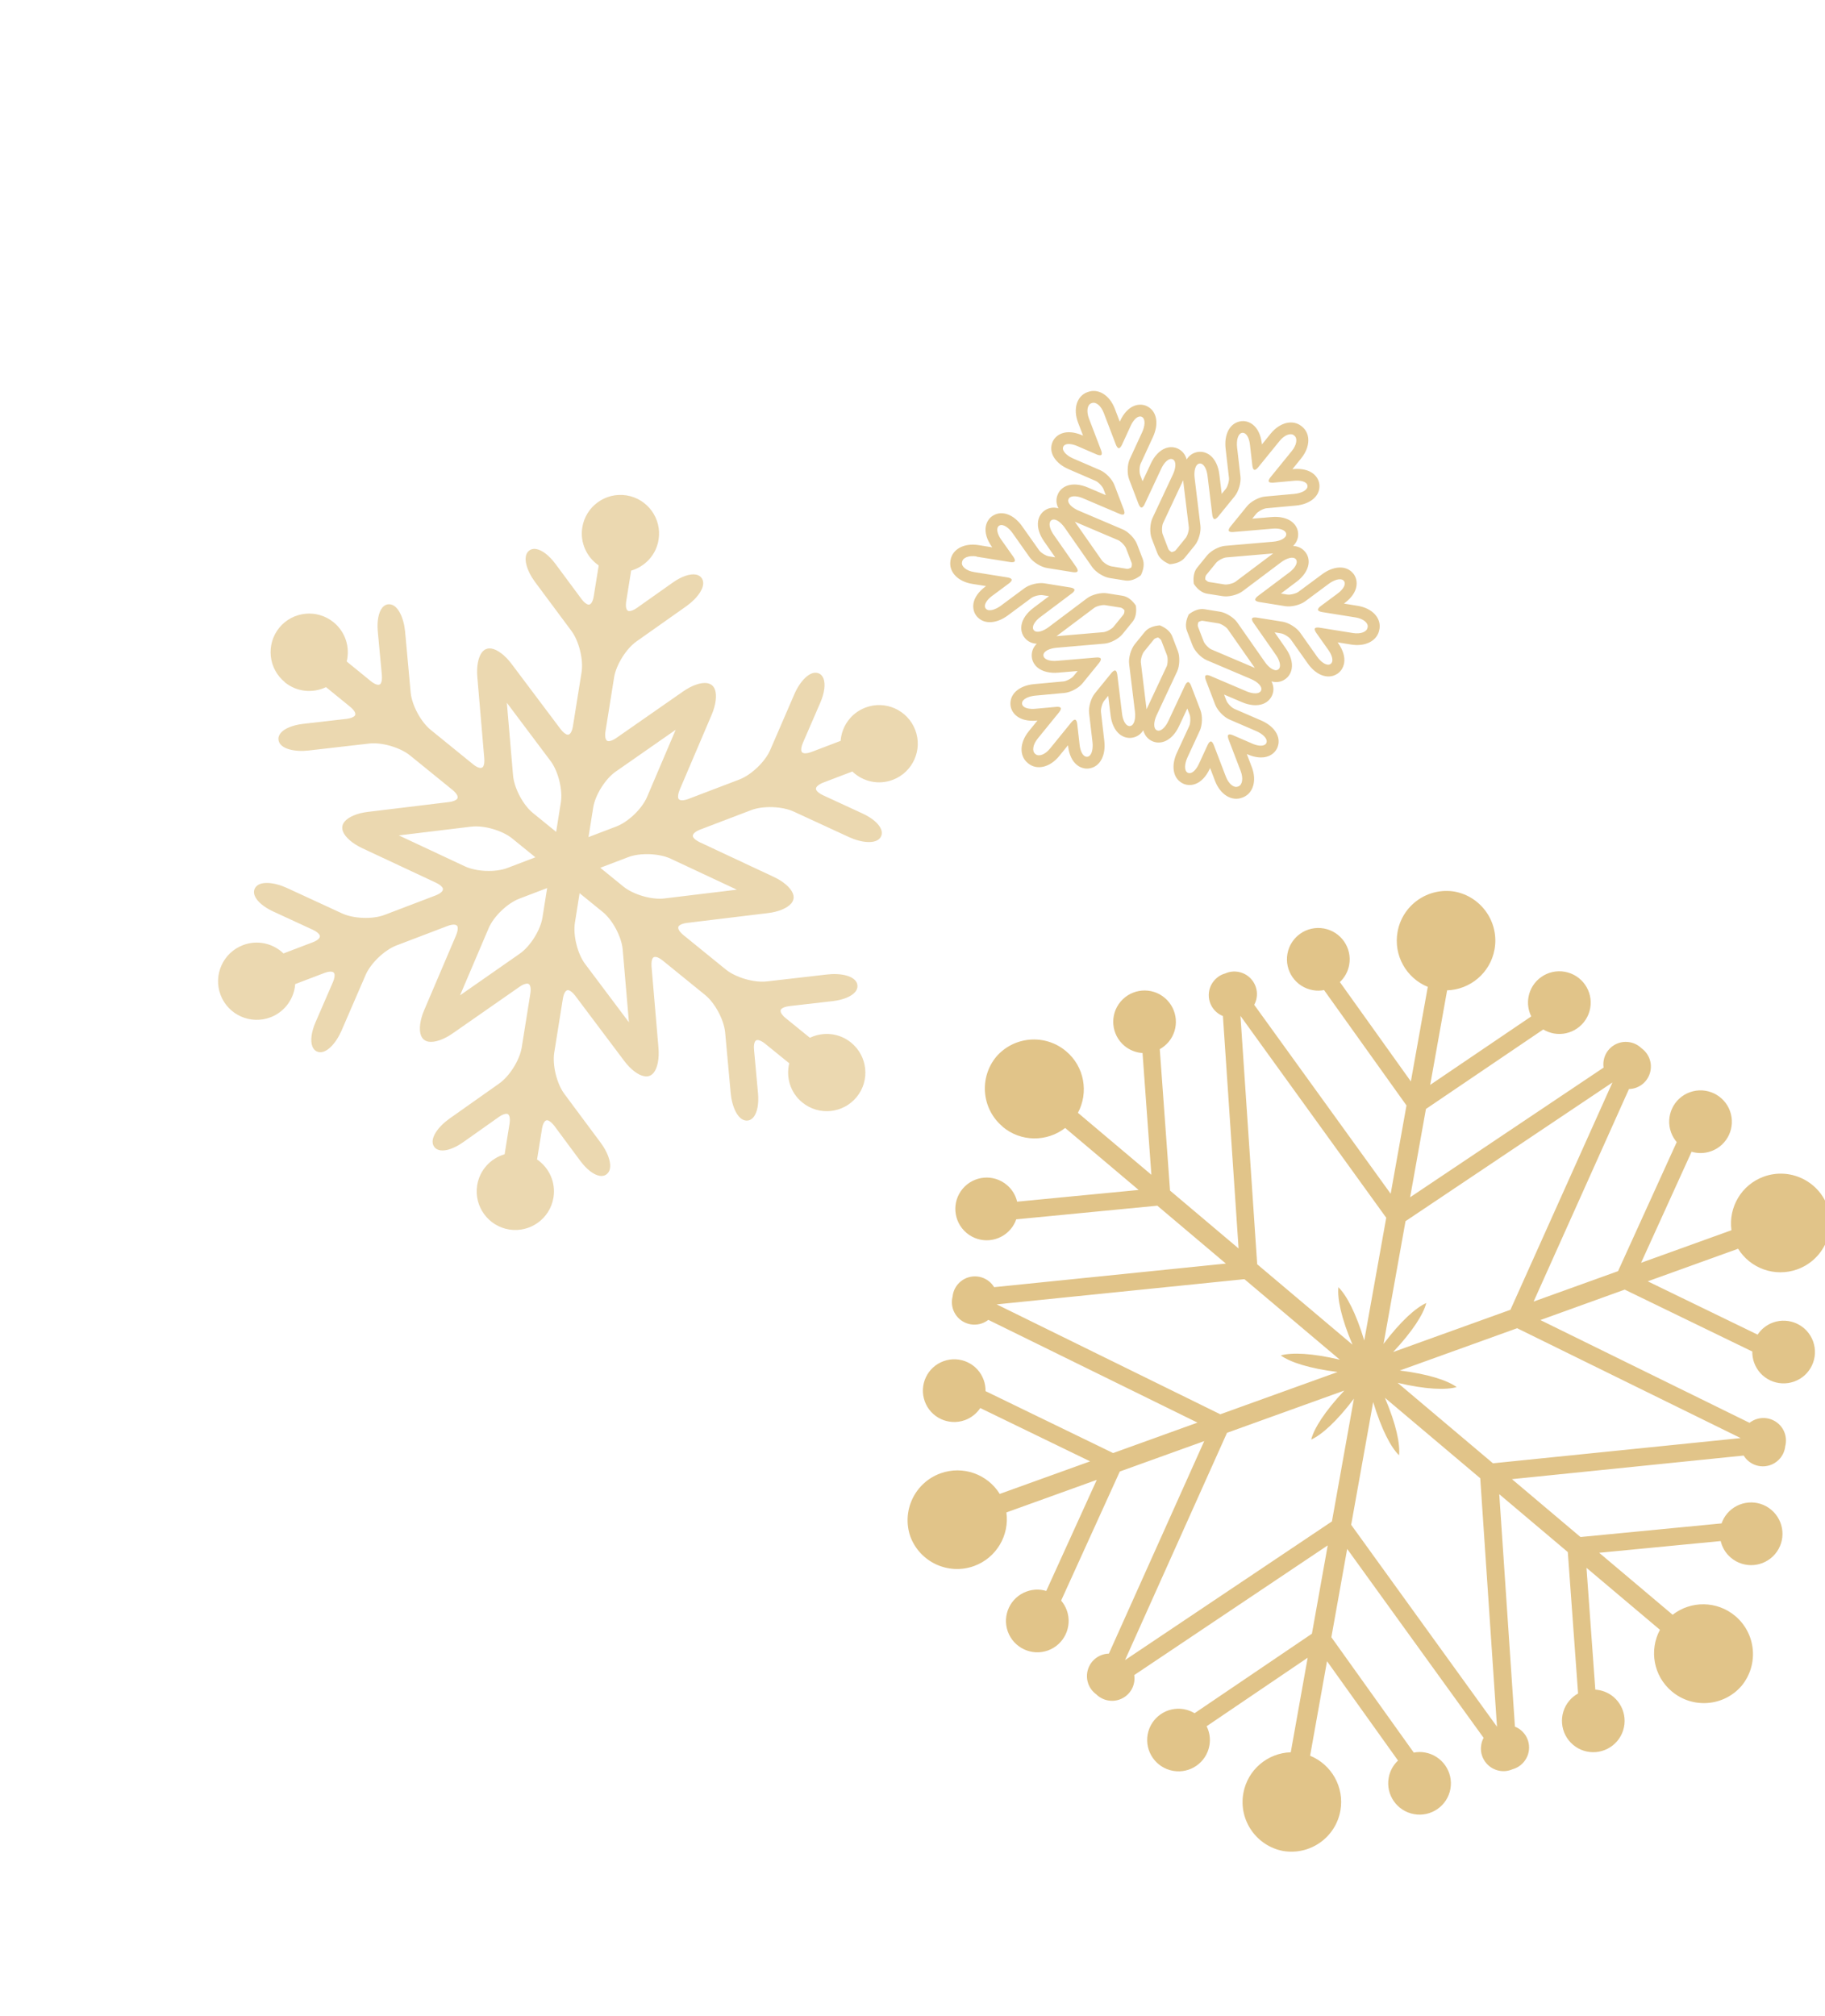 <svg width="249" height="275" viewBox="0 0 249 275" fill="none" xmlns="http://www.w3.org/2000/svg">
<g opacity="0.8">
<path opacity="0.8" d="M129.675 76.497C129.433 78.01 130.688 79.334 132.656 79.647L134.533 79.944L134.41 80.04C133.514 80.713 132.945 81.519 132.814 82.33C132.704 83.027 132.912 83.711 133.361 84.17C134.302 85.18 135.976 85.09 137.521 83.938L140.742 81.552C141.063 81.314 141.851 81.119 142.251 81.183L143.128 81.323L141.007 82.916C140.098 83.591 139.498 84.447 139.369 85.277C139.265 85.925 139.426 86.541 139.816 87.012C140.229 87.519 140.801 87.781 141.454 87.811C140.987 88.265 140.742 88.848 140.769 89.495C140.792 90.11 141.084 90.677 141.596 91.088C142.243 91.613 143.266 91.857 144.39 91.755L147.033 91.531L146.472 92.22C146.222 92.531 145.503 92.913 145.104 92.95L141.114 93.317C139.194 93.487 137.883 94.532 137.861 95.915C137.833 96.556 138.131 97.205 138.684 97.651C139.321 98.168 140.279 98.397 141.396 98.299L141.55 98.285L140.356 99.76C139.1 101.308 139.048 103.13 140.239 104.093C140.251 104.096 140.26 104.111 140.266 104.112C140.276 104.121 140.287 104.13 140.291 104.137C141.482 105.1 143.253 104.681 144.515 103.134L145.715 101.661L145.734 101.817C145.865 102.929 146.287 103.821 146.924 104.338C147.477 104.784 148.168 104.943 148.791 104.783C150.139 104.477 150.893 102.979 150.67 101.071L150.212 97.091C150.168 96.697 150.392 95.915 150.642 95.604L151.203 94.914L151.523 97.548C151.651 98.672 152.097 99.621 152.75 100.148C153.256 100.557 153.874 100.73 154.477 100.629C155.124 100.526 155.637 100.164 155.989 99.614C156.152 100.243 156.528 100.748 157.104 101.049C157.645 101.335 158.286 101.362 158.894 101.13C159.676 100.833 160.397 100.075 160.869 99.044L161.996 96.642L162.313 97.472C162.456 97.845 162.426 98.655 162.264 99.019L160.585 102.659C159.772 104.407 160.024 106.063 161.211 106.774C161.758 107.118 162.466 107.18 163.123 106.928C163.883 106.638 164.565 105.915 165.039 104.903L165.104 104.762L165.781 106.532C166.494 108.393 168.05 109.349 169.481 108.804C169.494 108.801 169.502 108.796 169.515 108.793C169.528 108.79 169.536 108.786 169.549 108.783C170.98 108.238 171.504 106.49 170.792 104.63L170.114 102.859L170.257 102.919C171.29 103.36 172.275 103.444 173.035 103.154C173.698 102.904 174.181 102.384 174.359 101.767C174.769 100.445 173.847 99.043 172.08 98.282L168.401 96.688C168.036 96.531 167.472 95.944 167.329 95.571L167.012 94.741L169.453 95.782C170.496 96.232 171.538 96.317 172.319 96.02C172.927 95.788 173.386 95.338 173.6 94.761C173.833 94.15 173.776 93.521 173.473 92.946C174.098 93.12 174.724 93.05 175.274 92.697C175.792 92.368 176.141 91.829 176.243 91.188C176.377 90.365 176.077 89.357 175.424 88.434L173.908 86.256L174.785 86.397C175.185 86.46 175.874 86.889 176.105 87.214L178.421 90.488C179.528 92.066 181.091 92.678 182.301 92.005C182.875 91.708 183.278 91.126 183.395 90.425C183.524 89.62 183.241 88.672 182.594 87.751L182.505 87.623L184.381 87.926C186.349 88.239 187.957 87.372 188.199 85.859C188.202 85.847 188.205 85.835 188.208 85.823C188.21 85.811 188.213 85.799 188.216 85.787C188.458 84.274 187.203 82.95 185.235 82.638L183.359 82.334L183.481 82.244C184.377 81.572 184.947 80.765 185.071 79.953C185.181 79.256 184.979 78.573 184.53 78.114C183.591 77.098 181.915 77.195 180.37 78.347L177.149 80.733C176.828 80.97 176.04 81.166 175.641 81.102L174.763 80.961L176.884 79.368C177.793 78.693 178.388 77.83 178.522 77.007C178.626 76.359 178.466 75.743 178.069 75.271C177.656 74.764 177.084 74.502 176.431 74.472C176.898 74.017 177.144 73.435 177.116 72.787C177.092 72.178 176.801 71.606 176.289 71.195C175.642 70.67 174.619 70.426 173.495 70.528L170.852 70.752L171.413 70.062C171.669 69.753 172.382 69.37 172.781 69.333L176.771 68.966C178.691 68.796 180.002 67.751 180.025 66.368C180.052 65.727 179.754 65.078 179.201 64.631C178.564 64.115 177.606 63.886 176.49 63.984L176.336 63.998L177.53 62.523C178.785 60.975 178.837 59.152 177.646 58.19C177.635 58.187 177.625 58.172 177.62 58.171C177.609 58.162 177.604 58.154 177.594 58.146C176.405 57.177 174.632 57.602 173.37 59.148L172.176 60.623L172.157 60.468C172.026 59.356 171.605 58.463 170.967 57.947C170.42 57.502 169.724 57.336 169.1 57.501C167.752 57.807 166.998 59.306 167.222 61.213L167.679 65.193C167.723 65.587 167.499 66.37 167.249 66.681L166.688 67.37L166.368 64.736C166.24 63.612 165.788 62.662 165.141 62.136C164.635 61.727 164.017 61.554 163.414 61.655C162.768 61.759 162.254 62.12 161.903 62.671C161.739 62.041 161.363 61.536 160.781 61.234C160.24 60.948 159.599 60.921 158.991 61.153C158.21 61.45 157.488 62.208 157.016 63.239L155.889 65.641L155.572 64.811C155.429 64.438 155.453 63.626 155.621 63.264L157.3 59.624C158.114 57.876 157.862 56.22 156.674 55.509C156.133 55.166 155.42 55.103 154.763 55.355C153.996 55.643 153.32 56.368 152.846 57.38L152.781 57.521L152.104 55.751C151.392 53.89 149.835 52.934 148.404 53.479C148.391 53.482 148.383 53.486 148.37 53.489C148.357 53.493 148.349 53.497 148.336 53.5C146.905 54.045 146.381 55.792 147.094 57.653L147.771 59.423L147.628 59.364C146.596 58.923 145.61 58.839 144.85 59.129C144.187 59.379 143.704 59.898 143.526 60.516C143.116 61.838 144.038 63.24 145.805 64.001L149.484 65.595C149.849 65.751 150.413 66.339 150.556 66.712L150.873 67.542L148.432 66.501C147.389 66.051 146.348 65.965 145.567 66.263C144.958 66.495 144.499 66.944 144.286 67.522C144.052 68.132 144.109 68.762 144.412 69.337C143.787 69.163 143.161 69.233 142.606 69.585C142.087 69.913 141.74 70.446 141.636 71.094C141.502 71.917 141.802 72.925 142.455 73.847L143.972 76.025L143.094 75.885C142.7 75.823 142.011 75.394 141.78 75.069L139.464 71.795C138.357 70.217 136.794 69.605 135.584 70.278C135.01 70.575 134.607 71.157 134.49 71.858C134.361 72.663 134.644 73.61 135.291 74.532L135.38 74.66L133.504 74.356C131.536 74.044 129.928 74.911 129.686 76.424C129.683 76.436 129.68 76.448 129.678 76.46C129.675 76.472 129.672 76.484 129.669 76.495L129.675 76.497ZM159.161 90.931L156.432 96.753L155.657 90.365C155.607 89.97 155.836 89.195 156.086 88.884L157.438 87.221C157.527 87.11 157.732 87.014 158.003 86.96C158.246 87.1 158.405 87.251 158.454 87.388L159.221 89.387C159.365 89.761 159.336 90.565 159.166 90.933L159.161 90.931ZM158.696 71.338L161.424 65.517L162.2 71.904C162.25 72.3 162.021 73.075 161.771 73.386L160.419 75.049C160.329 75.16 160.124 75.255 159.854 75.31C159.616 75.172 159.452 75.019 159.403 74.882L158.636 72.883C158.492 72.509 158.521 71.705 158.69 71.337L158.696 71.338ZM133.253 75.937L137.823 76.669C138.114 76.714 138.438 76.697 138.472 76.504C138.49 76.376 138.416 76.183 138.267 75.965L136.604 73.613C136.209 73.054 136.017 72.493 136.075 72.117C136.115 71.869 136.252 71.744 136.359 71.688C136.865 71.413 137.65 71.996 138.16 72.728L140.471 76.001C140.956 76.682 142.017 77.344 142.846 77.478L146.386 78.047C146.677 78.091 147.008 78.076 147.037 77.876C147.055 77.748 146.983 77.549 146.832 77.337L143.764 72.947C143.36 72.373 143.152 71.77 143.218 71.365C143.255 71.128 143.371 71.011 143.467 70.953C143.957 70.636 144.739 71.231 145.26 71.971L149.026 77.364C149.509 78.051 150.57 78.713 151.393 78.846C151.393 78.846 152.343 78.998 153.512 79.182C154.238 79.299 154.997 78.99 155.654 78.474C156.022 77.726 156.17 76.919 155.906 76.234C155.485 75.128 155.139 74.235 155.139 74.235C154.842 73.454 153.975 72.556 153.207 72.222L147.148 69.644C146.315 69.288 145.576 68.647 145.782 68.099C145.819 67.995 145.916 67.854 146.137 67.769C146.517 67.627 147.152 67.703 147.796 67.983L152.724 70.083C152.964 70.184 153.175 70.222 153.293 70.174C153.479 70.106 153.431 69.78 153.327 69.504L152.046 66.156C151.749 65.375 150.877 64.47 150.115 64.137L146.434 62.548C145.613 62.195 144.876 61.548 145.045 60.998C145.073 60.879 145.174 60.72 145.409 60.632C145.767 60.498 146.358 60.576 146.985 60.845L149.634 61.992C149.874 62.094 150.084 62.131 150.203 62.084C150.389 62.015 150.339 61.696 150.23 61.418L148.578 57.096C148.202 56.114 148.341 55.217 148.895 55.004C148.908 55.001 148.916 54.996 148.929 54.993C148.936 54.988 148.95 54.985 148.963 54.982C149.517 54.769 150.221 55.345 150.596 56.327L152.248 60.649C152.352 60.925 152.533 61.195 152.713 61.125C152.831 61.078 152.964 60.914 153.077 60.678L154.28 58.061C154.565 57.444 154.956 56.991 155.315 56.856C155.55 56.768 155.726 56.822 155.83 56.885C156.324 57.185 156.205 58.156 155.83 58.965L154.152 62.599C153.801 63.358 153.76 64.611 154.057 65.392L155.338 68.74C155.442 69.016 155.622 69.291 155.809 69.217C155.933 69.171 156.066 69.008 156.173 68.769L158.444 63.919C158.739 63.286 159.157 62.801 159.538 62.653C159.759 62.568 159.924 62.613 160.019 62.661C160.54 62.93 160.415 63.9 160.031 64.719L157.239 70.677C156.888 71.435 156.841 72.687 157.14 73.462C157.14 73.462 157.486 74.355 157.907 75.461C158.169 76.152 158.818 76.647 159.591 76.963C160.422 76.904 161.196 76.636 161.66 76.062C162.407 75.146 163.012 74.399 163.012 74.399C163.538 73.751 163.887 72.552 163.784 71.717L162.992 65.187C162.881 64.287 163.072 63.327 163.648 63.232C163.759 63.214 163.926 63.223 164.11 63.374C164.426 63.631 164.675 64.219 164.754 64.916L165.402 70.231C165.435 70.49 165.513 70.69 165.613 70.771C165.765 70.895 166.021 70.692 166.208 70.461L168.468 67.682C168.993 67.034 169.344 65.829 169.246 65.002L168.787 61.027C168.684 60.142 168.875 59.182 169.434 59.051C169.554 59.023 169.736 59.023 169.937 59.184C170.237 59.425 170.464 59.976 170.541 60.654L170.87 63.517C170.902 63.776 170.974 63.975 171.074 64.055C171.227 64.18 171.477 63.975 171.664 63.744L174.582 60.154C175.242 59.338 176.094 59.007 176.55 59.386C176.562 59.389 176.571 59.404 176.576 59.411L176.603 59.43C177.066 59.804 176.914 60.705 176.256 61.515L173.338 65.105C173.15 65.337 173.007 65.623 173.159 65.747C173.259 65.828 173.466 65.858 173.728 65.839L176.6 65.575C177.28 65.518 177.864 65.626 178.164 65.867C178.359 66.027 178.398 66.206 178.393 66.33C178.381 66.906 177.48 67.287 176.592 67.371L172.604 67.732C171.768 67.809 170.665 68.401 170.14 69.049L167.881 71.828C167.693 72.059 167.548 72.352 167.701 72.476C167.801 72.556 168.012 72.594 168.275 72.569L173.613 72.115C174.313 72.049 174.937 72.173 175.253 72.431C175.437 72.582 175.486 72.744 175.492 72.852C175.516 73.436 174.614 73.818 173.71 73.891L167.153 74.457C166.319 74.528 165.216 75.119 164.69 75.767C164.69 75.767 164.086 76.509 163.338 77.43C162.874 78.004 162.769 78.815 162.88 79.64C163.343 80.335 163.964 80.866 164.696 80.984C165.865 81.169 166.815 81.32 166.815 81.32C167.638 81.454 168.854 81.153 169.526 80.654L174.787 76.7C175.514 76.157 176.438 75.837 176.808 76.29C176.881 76.376 176.953 76.525 176.915 76.762C176.851 77.161 176.465 77.672 175.9 78.091L171.62 81.305C171.413 81.463 171.28 81.626 171.254 81.758C171.227 81.952 171.531 82.075 171.822 82.12L175.362 82.688C176.185 82.822 177.407 82.522 178.079 82.023L181.295 79.636C182.012 79.103 182.936 78.789 183.332 79.211C183.417 79.3 183.505 79.459 183.47 79.709C183.411 80.091 183.047 80.563 182.498 80.966L180.184 82.683C179.971 82.839 179.843 83.004 179.82 83.13C179.786 83.323 180.091 83.44 180.381 83.49L184.951 84.222C185.986 84.388 186.699 84.954 186.603 85.541C186.6 85.553 186.598 85.564 186.595 85.576C186.592 85.588 186.589 85.6 186.586 85.612C186.49 86.199 185.641 86.518 184.6 86.351L180.03 85.618C179.739 85.574 179.414 85.591 179.381 85.784C179.363 85.912 179.436 86.105 179.585 86.323L181.249 88.674C181.643 89.234 181.836 89.795 181.778 90.171C181.737 90.419 181.601 90.543 181.493 90.599C180.988 90.874 180.203 90.291 179.693 89.56L177.382 86.287C176.897 85.606 175.836 84.944 175.007 84.809L171.466 84.241C171.175 84.196 170.845 84.212 170.816 84.412C170.798 84.54 170.87 84.739 171.02 84.951L174.083 89.34C174.486 89.913 174.694 90.516 174.629 90.922C174.592 91.158 174.476 91.275 174.38 91.334C173.89 91.65 173.108 91.055 172.587 90.315L168.821 84.923C168.344 84.237 167.283 83.575 166.454 83.44C166.454 83.44 165.509 83.29 164.336 83.098C163.61 82.981 162.849 83.296 162.194 83.806C161.826 84.554 161.678 85.361 161.942 86.046C162.363 87.152 162.709 88.045 162.709 88.045C163.006 88.826 163.873 89.725 164.643 90.053L170.702 92.63C171.534 92.986 172.274 93.627 172.068 94.175C172.03 94.279 171.934 94.42 171.712 94.505C171.333 94.647 170.697 94.571 170.054 94.292L165.125 92.192C164.886 92.09 164.673 92.058 164.555 92.106C164.369 92.174 164.417 92.5 164.521 92.776L165.802 96.124C166.099 96.905 166.971 97.81 167.733 98.143L171.414 99.732C172.235 100.085 172.972 100.732 172.803 101.283C172.775 101.402 172.674 101.56 172.44 101.648C172.079 101.789 171.488 101.71 170.863 101.435L168.22 100.289C167.98 100.188 167.769 100.15 167.651 100.198C167.471 100.268 167.515 100.586 167.624 100.864L169.278 105.18C169.653 106.162 169.514 107.059 168.961 107.272C168.947 107.275 168.94 107.28 168.927 107.283C168.913 107.286 168.906 107.291 168.893 107.294C168.339 107.507 167.636 106.925 167.259 105.949L165.607 101.626C165.503 101.35 165.323 101.081 165.143 101.151C165.018 101.197 164.891 101.361 164.778 101.598L163.57 104.213C163.284 104.83 162.893 105.284 162.534 105.418C162.299 105.506 162.124 105.452 162.019 105.389C161.525 105.089 161.644 104.118 162.019 103.309L163.697 99.675C164.048 98.916 164.09 97.663 163.792 96.882L162.511 93.535C162.407 93.258 162.228 92.983 162.04 93.058C161.916 93.104 161.783 93.267 161.676 93.505L159.406 98.355C159.11 98.989 158.693 99.473 158.312 99.621C158.09 99.707 157.925 99.661 157.824 99.612C157.31 99.344 157.428 98.373 157.814 97.548L160.606 91.59C160.956 90.832 161.004 89.58 160.705 88.805C160.705 88.805 160.36 87.906 159.938 86.806C159.674 86.121 159.027 85.62 158.254 85.304C157.423 85.363 156.649 85.631 156.185 86.205C155.438 87.121 154.833 87.868 154.833 87.868C154.307 88.516 153.958 89.715 154.055 90.549L154.852 97.08C154.964 97.98 154.773 98.94 154.197 99.035C154.086 99.053 153.919 99.044 153.735 98.893C153.419 98.636 153.17 98.048 153.091 97.351L152.443 92.037C152.41 91.777 152.332 91.576 152.232 91.496C152.08 91.372 151.824 91.575 151.637 91.806L149.377 94.585C148.852 95.233 148.501 96.438 148.593 97.264L149.058 101.24C149.161 102.125 148.97 103.085 148.411 103.216C148.291 103.244 148.108 103.244 147.908 103.083C147.607 102.842 147.381 102.291 147.304 101.613L146.975 98.751C146.943 98.491 146.871 98.292 146.771 98.212C146.618 98.087 146.368 98.291 146.182 98.517L143.264 102.107C142.604 102.923 141.752 103.254 141.29 102.874C141.278 102.871 141.275 102.858 141.265 102.849C141.254 102.84 141.25 102.833 141.238 102.83C140.774 102.455 140.926 101.555 141.585 100.744L144.503 97.155C144.69 96.923 144.834 96.637 144.681 96.513C144.581 96.432 144.376 96.396 144.112 96.421L141.24 96.684C140.56 96.742 139.977 96.634 139.676 96.392C139.482 96.233 139.443 96.054 139.447 95.929C139.459 95.354 140.361 94.972 141.248 94.889L145.238 94.521C146.074 94.444 147.175 93.859 147.702 93.205L149.961 90.426C150.149 90.194 150.294 89.902 150.141 89.778C150.041 89.697 149.83 89.659 149.572 89.686L144.235 90.14C143.535 90.206 142.911 90.082 142.595 89.824C142.411 89.674 142.368 89.512 142.364 89.398C142.339 88.814 143.24 88.439 144.145 88.359L150.703 87.794C151.537 87.723 152.639 87.131 153.165 86.484C153.165 86.484 153.769 85.742 154.517 84.82C154.981 84.246 155.092 83.437 154.975 82.611C154.513 81.916 153.892 81.384 153.159 81.266C151.99 81.082 151.04 80.93 151.04 80.93C150.217 80.796 149.002 81.097 148.329 81.597L143.068 85.551C142.342 86.094 141.417 86.413 141.047 85.961C140.98 85.875 140.902 85.725 140.94 85.489C141.004 85.089 141.39 84.578 141.955 84.16L146.235 80.946C146.448 80.789 146.575 80.625 146.599 80.499C146.633 80.305 146.329 80.183 146.032 80.137L142.491 79.568C141.668 79.435 140.447 79.734 139.775 80.234L136.559 82.621C135.841 83.153 134.918 83.467 134.522 83.046C134.437 82.956 134.349 82.797 134.389 82.549C134.449 82.167 134.813 81.695 135.356 81.29L137.67 79.574C137.877 79.416 138.01 79.253 138.034 79.127C138.068 78.934 137.763 78.817 137.473 78.766L132.903 78.034C131.868 77.869 131.154 77.302 131.25 76.716C131.253 76.704 131.256 76.692 131.259 76.68L131.267 76.644C131.358 76.056 132.213 75.739 133.248 75.904L133.253 75.937ZM146.64 71.163L152.562 73.683C152.933 73.841 153.491 74.426 153.636 74.794L154.403 76.793C154.452 76.93 154.438 77.147 154.349 77.415C154.109 77.552 153.899 77.615 153.753 77.593L151.635 77.251C151.242 77.189 150.558 76.761 150.329 76.43L146.642 71.157L146.64 71.163ZM173.712 75.488L168.567 79.351C168.247 79.588 167.459 79.784 167.071 79.722L164.952 79.386C164.806 79.364 164.622 79.239 164.439 79.031C164.436 78.754 164.487 78.54 164.584 78.425L165.936 76.762C166.186 76.451 166.904 76.075 167.303 76.038L173.718 75.49L173.712 75.488ZM171.215 91.112L165.293 88.593C164.922 88.435 164.363 87.856 164.22 87.482L163.452 85.483C163.398 85.344 163.418 85.129 163.507 84.861C163.747 84.723 163.957 84.66 164.102 84.683L166.22 85.025C166.614 85.087 167.303 85.516 167.526 85.845L171.214 91.118L171.215 91.112ZM144.144 86.782L149.29 82.919C149.61 82.681 150.392 82.485 150.786 82.547L152.905 82.884C153.051 82.906 153.235 83.031 153.418 83.238C153.421 83.516 153.369 83.73 153.273 83.845L151.921 85.508C151.67 85.819 150.952 86.194 150.554 86.231L144.144 86.782Z" fill="#D6AD5B"/>
<path opacity="0.6" d="M38.867 93.074C40.504 94.408 42.697 94.583 44.482 93.73L47.763 96.401C48.241 96.788 48.66 97.314 48.401 97.629C48.237 97.836 47.82 97.993 47.283 98.059L41.343 98.741C39.937 98.906 38.796 99.377 38.295 99.994C37.958 100.404 37.955 100.781 38.014 101.032C38.279 102.193 40.278 102.59 42.114 102.374L50.377 101.423C52.104 101.228 54.593 101.955 55.947 103.048L61.721 107.737C62.199 108.124 62.626 108.654 62.362 108.977C62.198 109.184 61.781 109.342 61.245 109.408L50.212 110.745C48.764 110.908 47.54 111.428 47.008 112.081C46.817 112.316 46.744 112.533 46.711 112.72C46.678 112.906 46.692 113.142 46.792 113.417C47.093 114.199 48.097 115.077 49.415 115.694L59.483 120.408C59.975 120.641 60.314 120.915 60.415 121.168C60.558 121.555 59.993 121.929 59.422 122.148L52.474 124.797C50.854 125.421 48.257 125.325 46.678 124.599L39.129 121.116C37.456 120.346 35.427 120.093 34.812 121.11C34.685 121.328 34.562 121.689 34.752 122.179C35.039 122.93 35.972 123.724 37.258 124.323L42.691 126.831C43.183 127.064 43.522 127.337 43.623 127.591C43.77 127.97 43.21 128.336 42.631 128.55L38.678 130.055C37.249 128.681 35.111 128.17 33.143 128.927C30.428 129.963 29.062 133.01 30.098 135.725C31.142 138.445 34.185 139.798 36.909 138.767C38.877 138.01 40.133 136.209 40.277 134.236L44.23 132.731C44.802 132.512 45.466 132.412 45.614 132.791C45.706 133.04 45.636 133.475 45.424 133.969L43.046 139.456C42.485 140.753 42.322 141.978 42.613 142.722C42.804 143.212 43.13 143.414 43.373 143.48C44.512 143.83 45.851 142.294 46.589 140.602L49.889 132.978C50.578 131.388 52.458 129.594 54.078 128.97L61.026 126.321C61.597 126.102 62.275 125.999 62.417 126.385C62.51 126.634 62.44 127.07 62.231 127.576L57.872 137.797C57.3 139.131 57.135 140.453 57.436 141.235C57.544 141.514 57.687 141.695 57.835 141.814C57.982 141.932 58.189 142.042 58.483 142.095C59.317 142.224 60.572 141.798 61.767 140.957L70.885 134.605C71.329 134.29 71.74 134.14 72.01 134.179C72.417 134.243 72.453 134.924 72.359 135.53L71.186 142.868C70.912 144.581 69.538 146.789 68.119 147.791L61.327 152.588C59.821 153.647 58.588 155.278 59.17 156.321C59.29 156.542 59.549 156.823 60.071 156.911C60.864 157.038 62.021 156.631 63.181 155.813L68.064 152.36C68.507 152.045 68.919 151.895 69.176 151.937C69.575 151.996 69.615 152.67 69.522 153.275L68.85 157.452C66.95 158 65.442 159.6 65.107 161.678C64.645 164.549 66.608 167.253 69.479 167.715C72.354 168.168 75.053 166.213 75.515 163.343C75.85 161.265 74.91 159.276 73.276 158.161L73.948 153.984C74.041 153.378 74.287 152.753 74.693 152.817C74.959 152.863 75.297 153.137 75.63 153.569L79.192 158.375C80.037 159.507 81.015 160.261 81.807 160.388C82.33 160.476 82.661 160.279 82.848 160.107C83.722 159.296 83.063 157.363 81.963 155.888L77 149.215C75.963 147.819 75.346 145.294 75.62 143.581L76.793 136.243C76.887 135.637 77.137 135.004 77.544 135.068C77.809 135.114 78.148 135.388 78.48 135.82L85.161 144.708C86.029 145.874 87.088 146.676 87.922 146.805C88.216 146.858 88.445 146.818 88.625 146.75C88.806 146.682 88.998 146.556 89.185 146.329C89.717 145.676 89.969 144.373 89.84 142.923L88.895 131.848C88.855 131.305 88.92 130.877 89.089 130.662C89.353 130.339 89.953 130.646 90.431 131.033L96.206 135.722C97.552 136.811 98.778 139.107 98.939 140.836L99.696 149.115C99.867 150.958 100.659 152.828 101.856 152.855C102.111 152.863 102.481 152.786 102.818 152.376C103.323 151.751 103.552 150.542 103.421 149.133L102.879 143.177C102.825 142.637 102.895 142.201 103.068 141.999C103.327 141.684 103.919 141.987 104.397 142.374L107.683 145.037C107.211 146.96 107.834 149.066 109.475 150.391C111.737 152.23 115.057 151.883 116.892 149.629C118.726 147.376 118.379 144.055 116.117 142.216C114.48 140.882 112.287 140.707 110.501 141.56L107.216 138.897C106.738 138.51 106.319 137.984 106.578 137.67C106.742 137.462 107.159 137.305 107.696 137.239L113.636 136.557C115.042 136.393 116.183 135.921 116.684 135.304C117.021 134.894 117.016 134.512 116.965 134.266C116.7 133.105 114.702 132.708 112.865 132.924L104.602 133.875C102.875 134.07 100.378 133.339 99.032 132.25L93.258 127.561C92.78 127.174 92.353 126.644 92.617 126.321C92.781 126.114 93.198 125.956 93.734 125.89L104.767 124.553C106.207 124.386 107.439 123.87 107.971 123.217C108.158 122.99 108.235 122.765 108.268 122.578C108.301 122.392 108.287 122.156 108.179 121.877C107.878 121.095 106.874 120.217 105.551 119.608L95.483 114.893C94.991 114.66 94.644 114.382 94.551 114.133C94.408 113.747 94.973 113.373 95.545 113.154L102.492 110.505C104.108 109.888 106.709 109.976 108.288 110.703L115.838 114.186C117.518 114.961 119.539 115.208 120.154 114.192C120.281 113.974 120.405 113.613 120.214 113.123C119.928 112.371 118.994 111.577 117.708 110.979L112.275 108.47C111.783 108.237 111.444 107.964 111.352 107.715C111.204 107.337 111.764 106.97 112.34 106.744L116.293 105.238C117.722 106.613 119.859 107.124 121.828 106.366C124.543 105.33 125.909 102.284 124.873 99.568C123.829 96.848 120.782 95.482 118.062 96.526C116.098 97.276 114.838 99.085 114.694 101.057L110.741 102.563C110.169 102.782 109.505 102.881 109.358 102.503C109.265 102.254 109.335 101.818 109.547 101.325L111.925 95.837C112.486 94.541 112.649 93.315 112.358 92.571C112.167 92.081 111.841 91.88 111.598 91.814C110.459 91.464 109.112 92.995 108.382 94.691L105.082 102.315C104.393 103.905 102.513 105.699 100.893 106.324L93.945 108.973C93.374 109.192 92.697 109.295 92.554 108.908C92.461 108.659 92.531 108.224 92.74 107.717L97.099 97.496C97.671 96.163 97.836 94.841 97.54 94.05C97.432 93.771 97.288 93.59 97.133 93.467C96.986 93.348 96.779 93.239 96.485 93.186C95.655 93.049 94.395 93.483 93.206 94.316L84.087 100.668C83.636 100.978 83.232 101.132 82.962 101.094C82.555 101.03 82.52 100.349 82.613 99.743L83.786 92.405C84.06 90.692 85.435 88.484 86.848 87.489L93.641 82.693C95.152 81.625 96.379 80.003 95.797 78.96C95.677 78.738 95.424 78.449 94.896 78.369C94.104 78.243 92.946 78.65 91.787 79.468L86.904 82.921C86.461 83.236 86.049 83.385 85.787 83.352C85.38 83.288 85.348 82.619 85.441 82.013L86.113 77.836C88.013 77.288 89.529 75.693 89.856 73.61C90.317 70.74 88.355 68.036 85.484 67.574C82.609 67.121 79.91 69.075 79.448 71.946C79.113 74.024 80.053 76.012 81.687 77.128L81.015 81.305C80.917 81.918 80.676 82.536 80.27 82.472C80.004 82.425 79.666 82.152 79.338 81.712L75.775 76.906C74.931 75.774 73.953 75.019 73.16 74.893C72.638 74.805 72.307 75.001 72.12 75.174C71.246 75.985 71.905 77.917 73.004 79.392L77.968 86.066C79.005 87.461 79.621 89.986 79.348 91.699L78.174 99.037C78.081 99.643 77.831 100.277 77.424 100.213C77.159 100.166 76.82 99.893 76.487 99.461L69.806 90.573C68.939 89.406 67.88 88.605 67.05 88.467C66.751 88.423 66.523 88.463 66.342 88.531C66.162 88.599 65.969 88.724 65.783 88.951C65.25 89.604 64.999 90.908 65.127 92.358L66.073 103.433C66.121 103.981 66.056 104.408 65.879 104.619C65.615 104.941 65.014 104.634 64.537 104.247L58.762 99.558C57.416 98.47 56.189 96.174 56.028 94.445L55.272 86.165C55.101 84.323 54.308 82.453 53.111 82.426C52.856 82.418 52.487 82.495 52.15 82.905C51.645 83.53 51.416 84.739 51.547 86.147L52.102 92.1C52.15 92.648 52.077 93.071 51.913 93.278C51.654 93.593 51.061 93.291 50.583 92.904L47.302 90.232C47.774 88.309 47.147 86.211 45.51 84.878C43.248 83.039 39.928 83.386 38.093 85.64C36.267 87.898 36.606 91.214 38.868 93.053L38.867 93.074ZM85.818 139.461L79.828 131.485C78.786 130.098 78.17 127.573 78.439 125.868C78.439 125.868 78.725 124.097 79.08 121.836C80.848 123.278 82.246 124.408 82.246 124.408C83.593 125.496 84.806 127.796 84.959 129.52L85.81 139.457L85.818 139.461ZM85.718 116.916C87.333 116.3 89.929 116.396 91.504 117.13L100.535 121.359L90.634 122.556C88.911 122.763 86.414 122.032 85.068 120.944C85.068 120.944 83.67 119.814 81.902 118.372C84.033 117.558 85.718 116.916 85.718 116.916ZM84.014 105.248L92.189 99.547L88.279 108.721C87.597 110.315 85.725 112.114 84.11 112.731C84.11 112.731 82.434 113.377 80.294 114.186C80.658 111.93 80.936 110.154 80.936 110.154C81.205 108.449 82.588 106.245 84.001 105.251L84.014 105.248ZM74.654 121.127C74.291 123.383 74.013 125.159 74.013 125.159C73.739 126.872 72.361 129.068 70.943 130.07L62.767 135.77L66.678 126.597C67.359 125.002 69.231 123.204 70.847 122.587C70.847 122.587 72.526 121.954 74.662 121.132L74.654 121.127ZM69.143 95.848L75.133 103.824C76.171 105.22 76.792 107.737 76.523 109.442C76.523 109.442 76.237 111.213 75.881 113.474C74.101 112.035 72.715 110.902 72.715 110.902C71.369 109.813 70.155 107.514 70.002 105.79L69.151 95.853L69.143 95.848ZM64.323 112.762C66.046 112.555 68.543 113.286 69.881 114.369C69.881 114.369 71.274 115.507 73.047 116.941C70.916 117.755 69.231 118.397 69.231 118.397C67.616 119.013 65.019 118.917 63.445 118.183L54.414 113.954L64.314 112.757L64.323 112.762Z" fill="#D6AD5B"/>
<path opacity="0.9" d="M136.774 153.681C139.276 155.793 142.843 155.789 145.331 153.862L155.354 162.317L138.775 163.916C138.574 163.058 138.106 162.252 137.377 161.639C135.571 160.111 132.876 160.347 131.353 162.145C129.825 163.951 130.06 166.646 131.866 168.174C133.672 169.701 136.367 169.466 137.89 167.667C138.238 167.258 138.486 166.8 138.654 166.325L157.903 164.465L167.255 172.36L135.637 175.579C135.471 175.304 135.254 175.049 134.997 174.83C133.698 173.737 131.764 173.903 130.675 175.194C130.261 175.683 130.029 176.268 129.972 176.857C129.824 177.433 129.84 178.065 130.054 178.664C130.628 180.253 132.387 181.082 133.984 180.512C134.309 180.395 134.591 180.233 134.844 180.036L163.382 194.054L151.873 198.206L134.466 189.761C134.471 189.261 134.398 188.744 134.216 188.243C133.419 186.019 130.969 184.867 128.742 185.672C126.518 186.469 125.374 188.923 126.171 191.146C126.968 193.369 129.422 194.514 131.645 193.717C132.534 193.395 133.257 192.8 133.744 192.066L148.734 199.338L136.402 203.781C134.751 201.109 131.398 199.864 128.321 200.974C124.817 202.239 122.986 206.09 124.208 209.598C125.506 213.081 129.374 214.883 132.885 213.622C135.962 212.513 137.741 209.412 137.31 206.306L149.641 201.863L142.749 217.015C141.909 216.762 140.979 216.764 140.079 217.088C137.856 217.885 136.704 220.334 137.508 222.562C138.31 224.778 140.767 225.934 142.982 225.133C145.198 224.331 146.35 221.882 145.553 219.659C145.371 219.157 145.105 218.716 144.779 218.328L152.785 200.724L164.302 196.576L151.294 225.566C150.972 225.575 150.644 225.631 150.33 225.744C148.733 226.314 147.912 228.078 148.482 229.674C148.703 230.277 149.089 230.769 149.574 231.121C150.002 231.539 150.549 231.838 151.184 231.952C152.855 232.254 154.452 231.141 154.743 229.474C154.799 229.141 154.805 228.809 154.753 228.492L181.153 210.801L178.996 222.848L162.99 233.692C162.555 233.438 162.074 233.247 161.549 233.148C159.225 232.73 156.999 234.277 156.586 236.594C156.168 238.919 157.719 241.137 160.044 241.554C162.368 241.972 164.594 240.426 165.007 238.108C165.179 237.171 165.019 236.258 164.631 235.469L178.417 226.126L176.109 239.023C172.972 239.119 170.214 241.392 169.639 244.613C168.982 248.279 171.409 251.789 175.061 252.487C178.73 253.106 182.222 250.659 182.879 246.992C183.454 243.772 181.661 240.681 178.748 239.495L181.056 226.598L190.742 240.15C190.103 240.755 189.635 241.559 189.471 242.5C189.053 244.825 190.604 247.043 192.928 247.461C195.253 247.878 197.479 246.332 197.892 244.015C198.305 241.697 196.759 239.472 194.434 239.054C193.909 238.955 193.388 238.968 192.896 239.066L181.649 223.329L183.806 211.282L202.424 237.057C202.261 237.337 202.157 237.652 202.101 237.985C201.802 239.648 202.915 241.245 204.586 241.548C205.221 241.662 205.834 241.575 206.382 241.331C206.958 241.173 207.488 240.84 207.902 240.351C208.995 239.053 208.829 237.119 207.538 236.03C207.281 235.81 206.993 235.643 206.695 235.528L204.557 203.818L213.909 211.713L215.311 231.002C214.87 231.249 214.467 231.567 214.12 231.977C212.592 233.782 212.828 236.478 214.626 238.001C216.432 239.528 219.127 239.293 220.65 237.495C222.178 235.689 221.942 232.994 220.144 231.47C219.415 230.858 218.545 230.538 217.662 230.477L216.458 213.862L226.481 222.316C224.995 225.084 225.586 228.61 228.093 230.714C230.939 233.115 235.194 232.781 237.62 229.959C239.985 227.091 239.609 222.842 236.762 220.44C234.26 218.329 230.692 218.332 228.212 220.264L218.189 211.809L234.768 210.21C234.969 211.068 235.437 211.874 236.166 212.487C237.972 214.014 240.667 213.779 242.19 211.981C243.718 210.175 243.482 207.48 241.677 205.952C239.871 204.425 237.175 204.66 235.652 206.458C235.305 206.868 235.062 207.319 234.889 207.801L215.639 209.66L206.287 201.766L237.906 198.547C238.072 198.822 238.289 199.077 238.546 199.296C239.845 200.389 241.779 200.223 242.872 198.925C243.286 198.435 243.518 197.85 243.576 197.261C243.724 196.686 243.707 196.054 243.493 195.455C242.919 193.865 241.16 193.037 239.563 193.607C239.238 193.724 238.956 193.885 238.703 194.083L210.165 180.064L221.674 175.912L239.081 184.357C239.072 184.865 239.15 185.375 239.331 185.876C240.129 188.099 242.578 189.251 244.806 188.447C247.033 187.642 248.174 185.196 247.376 182.973C246.575 180.757 244.125 179.605 241.902 180.402C241.014 180.723 240.291 181.319 239.804 182.052L224.814 174.78L237.145 170.337C238.796 173.009 242.15 174.254 245.227 173.145C248.73 171.88 250.562 168.029 249.339 164.52C248.042 161.037 244.174 159.235 240.662 160.496C237.585 161.605 235.806 164.706 236.237 167.812L223.906 172.255L230.798 157.103C231.638 157.356 232.568 157.355 233.468 157.031C235.691 156.233 236.843 153.784 236.039 151.557C235.237 149.341 232.781 148.184 230.565 148.986C228.341 149.783 227.197 152.237 227.994 154.46C228.176 154.961 228.442 155.403 228.768 155.791L220.762 173.395L209.245 177.542L222.253 148.553C222.575 148.543 222.904 148.488 223.217 148.374C224.814 147.804 225.635 146.041 225.065 144.444C224.844 143.841 224.459 143.35 223.973 142.997C223.545 142.58 222.998 142.281 222.363 142.167C220.693 141.864 219.095 142.977 218.804 144.645C218.748 144.977 218.742 145.31 218.794 145.627L192.394 163.317L194.552 151.271L210.557 140.427C210.992 140.68 211.473 140.872 211.998 140.971C214.322 141.388 216.548 139.842 216.966 137.517C217.383 135.193 215.832 132.974 213.508 132.557C211.183 132.139 208.958 133.686 208.544 136.003C208.373 136.94 208.532 137.853 208.921 138.643L195.134 147.985L197.442 135.088C200.58 134.992 203.338 132.719 203.913 129.498C204.57 125.832 202.143 122.322 198.49 121.624C194.821 121.005 191.329 123.452 190.679 127.123C190.105 130.344 191.897 133.434 194.804 134.616L192.496 147.513L182.809 133.961C183.448 133.356 183.917 132.552 184.081 131.611C184.498 129.286 182.948 127.068 180.623 126.65C178.298 126.233 176.073 127.779 175.655 130.104C175.238 132.429 176.788 134.647 179.113 135.064C179.638 135.163 180.159 135.151 180.651 135.053L191.898 150.79L189.741 162.837L171.123 137.061C171.279 136.777 171.391 136.467 171.446 136.134C171.745 134.471 170.632 132.873 168.961 132.571C168.326 132.457 167.713 132.544 167.166 132.787C166.59 132.945 166.06 133.278 165.646 133.768C164.552 135.066 164.718 137 166.009 138.089C166.267 138.308 166.554 138.476 166.853 138.591L168.99 170.3L159.638 162.405L158.237 143.117C158.677 142.87 159.084 142.544 159.427 142.142C160.955 140.336 160.719 137.641 158.921 136.118C157.123 134.594 154.42 134.825 152.897 136.624C151.369 138.429 151.605 141.125 153.403 142.648C154.132 143.261 155.002 143.581 155.886 143.642L157.093 160.249L147.07 151.795C148.556 149.027 147.965 145.502 145.459 143.397C142.605 140.992 138.358 141.33 135.924 144.148C133.56 147.016 133.936 151.265 136.782 153.666L136.774 153.681ZM153.501 226.438L167.411 195.446L183.418 189.68C180.724 192.554 179.287 194.847 178.895 196.366C180.324 195.728 182.356 193.921 184.726 190.789L181.727 207.531L153.509 226.442L153.501 226.438ZM204.254 235.546L184.351 207.994L187.354 191.245C188.496 195.013 189.763 197.412 190.882 198.508C191.044 196.943 190.496 194.293 188.955 190.668L201.963 201.643L204.247 235.542L204.254 235.546ZM237.509 196.163L203.697 199.603L190.689 188.627C194.52 189.528 197.236 189.631 198.746 189.208C197.475 188.289 194.899 187.438 190.989 186.945L206.996 181.179L237.505 196.17L237.509 196.163ZM219.993 147.669L206.084 178.661L190.077 184.427C192.77 181.554 194.207 179.26 194.599 177.741C193.17 178.379 191.138 180.187 188.768 183.318L191.767 166.577L219.986 147.665L219.993 147.669ZM169.233 138.557L189.136 166.109L186.137 182.85C184.996 179.083 183.728 176.684 182.61 175.587C182.448 177.152 182.995 179.803 184.536 183.428L171.528 172.452L169.245 138.554L169.233 138.557ZM169.794 174.493L182.802 185.469C178.972 184.568 176.256 184.465 174.745 184.888C176.016 185.807 178.592 186.658 182.502 187.151L166.496 192.917L135.986 177.926L169.799 174.486L169.794 174.493Z" fill="#D6AD5B"/>
</g>
</svg>
